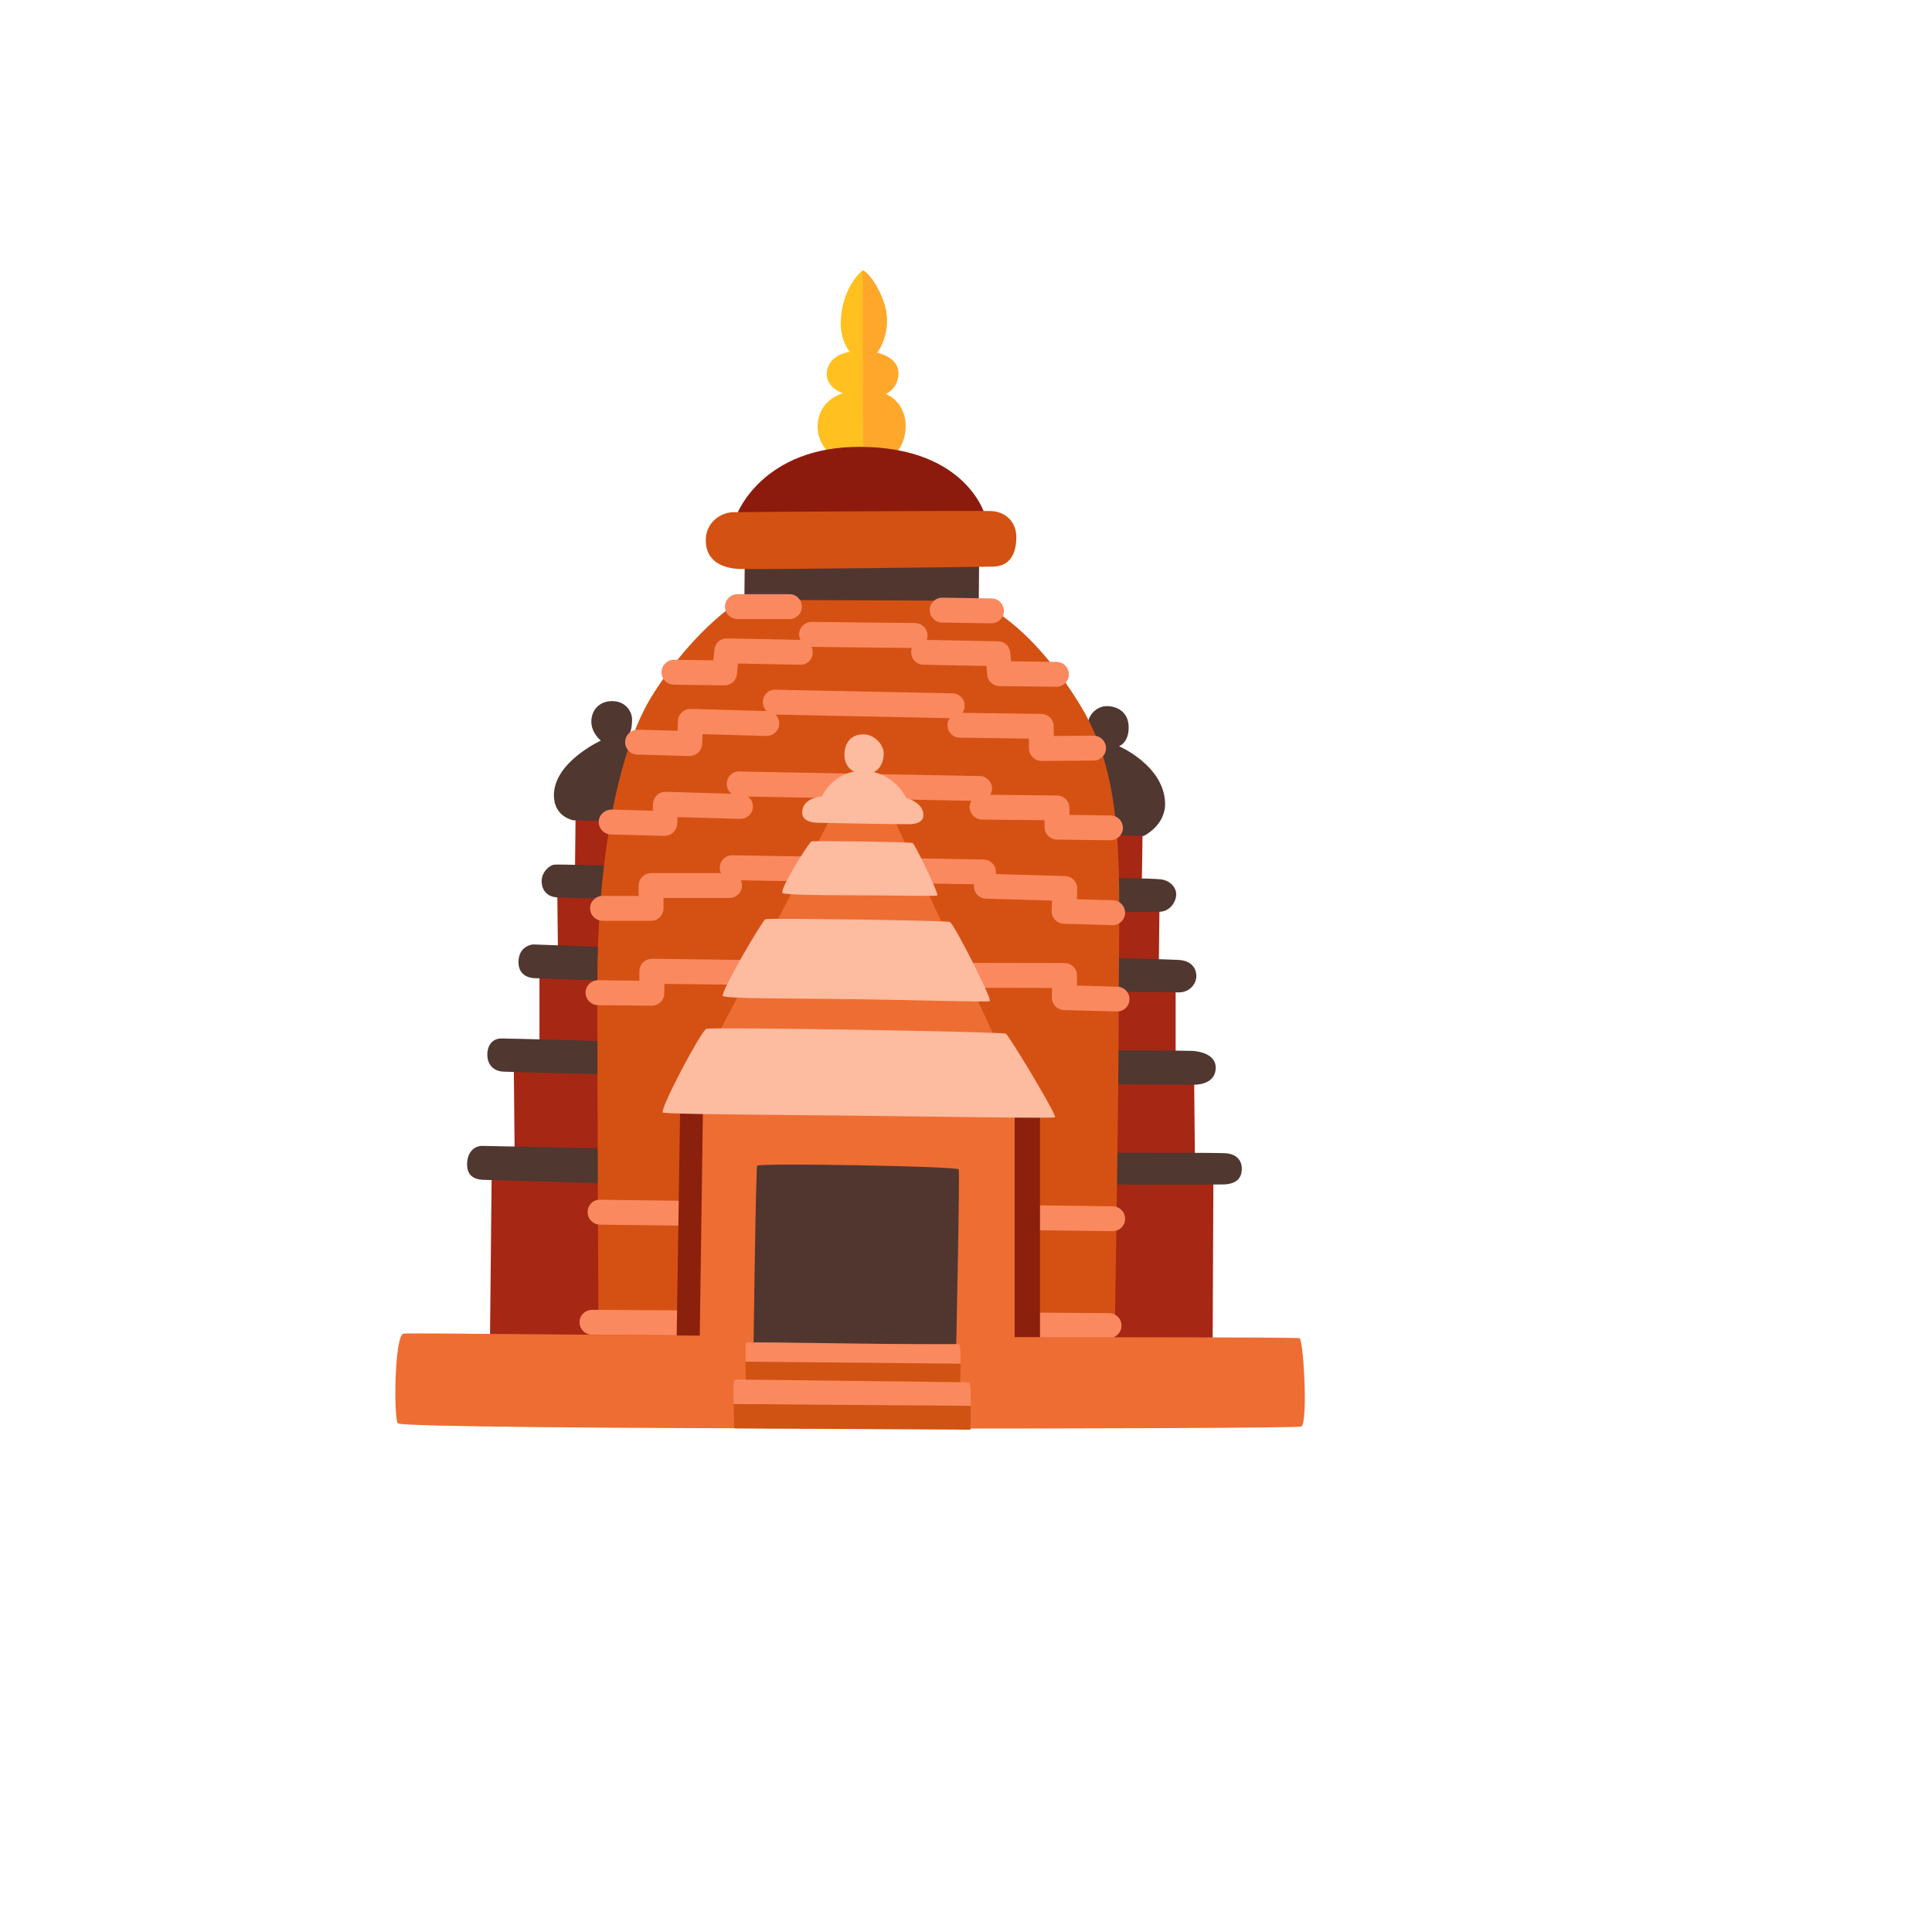 <svg xmlns="http://www.w3.org/2000/svg" version="1.1" xmlns:xlink="http://www.w3.org/1999/xlink" width="100%" height="100%" id="svgWorkerArea" viewBox="-25 -25 625 625" xmlns:idraw="https://idraw.muisca.co" style="background: white;"><defs id="defsdoc"><pattern id="patternBool" x="0" y="0" width="10" height="10" patternUnits="userSpaceOnUse" patternTransform="rotate(35)"><circle cx="5" cy="5" r="4" style="stroke: none;fill: #ff000070;"></circle></pattern></defs><g id="fileImp-425386217" class="cosito"><path id="pathImp-491174287" fill="#ffa72b" class="grouped" d="M262.494 123.735C262.494 123.735 267.933 120.386 267.994 112.982 268.056 104.87 261.573 102.443 261.573 102.443 261.573 102.443 265.598 100.784 265.659 95.775 265.721 90.429 258.746 89.108 258.746 89.108 258.746 89.108 262.187 84.96 261.941 78.016 261.696 70.858 255.981 62.685 254.045 62.5 253.093 62.408 253.369 90.153 253.369 90.153 253.369 90.153 252.017 122.383 252.017 122.383 252.017 122.383 261.542 133.721 261.542 133.721 261.542 133.721 262.494 123.735 262.494 123.735 262.494 123.735 262.494 123.735 262.494 123.735"></path><path id="pathImp-762706927" fill="#ffc020" class="grouped" d="M245.411 123.336C245.411 123.336 239.082 119.495 239.512 112.428 240.034 104.01 247.685 102.228 247.685 102.228 247.685 102.228 242.124 100.415 242.462 95.653 242.923 89.538 249.959 88.832 249.959 88.832 249.959 88.832 246.579 85.206 247.009 78.385 247.685 67.263 254.045 62.5 254.045 62.5 254.045 62.5 254.291 126.286 254.291 126.285 254.291 126.286 245.411 123.336 245.411 123.336 245.411 123.336 245.411 123.336 245.411 123.336"></path><path id="pathImp-395527822" fill="#8c1b0d" class="grouped" d="M213.549 141.064C213.549 141.064 221.845 119.403 253.338 119.557 288.181 119.741 293.834 142.109 293.834 142.109 293.834 142.109 242.093 151.726 242.093 151.726 242.093 151.726 213.549 141.064 213.549 141.064 213.549 141.064 213.549 141.064 213.549 141.064"></path><path id="pathImp-90185009" fill="#513630" class="grouped" d="M215.946 155.689C215.946 155.69 215.792 169.608 215.792 169.608 215.792 169.608 255.52 173.387 255.52 173.387 255.52 173.387 291.622 172.312 291.622 172.312 291.622 172.312 291.745 156.12 291.745 156.12 291.745 156.12 215.946 155.69 215.946 155.689"></path><path id="pathImp-179894847" fill="#d35113" class="grouped" d="M203.318 149.79C203.287 156.273 208.357 158.916 214.532 159.069 220.739 159.254 289.778 158.424 296.261 158.301 302.744 158.178 303.728 152.555 303.789 148.93 303.85 144.106 300.594 140.542 295.616 140.327 290.639 140.143 216.13 140.603 212.197 140.696 208.265 140.757 203.318 143.891 203.318 149.79 203.318 149.79 203.318 149.79 203.318 149.79"></path><path id="pathImp-295155340" fill="#a62714" class="grouped" d="M133.48 411.046C133.48 411.046 134.094 350.794 134.094 350.794 134.094 350.794 141.499 349.534 141.499 349.534 141.499 349.534 141.192 317.672 141.192 317.672 141.192 317.672 149.518 316.873 149.518 316.873 149.518 316.873 149.518 289.589 149.518 289.589 149.518 289.589 155.51 284.643 155.51 284.643 155.51 284.643 155.264 261.752 155.264 261.752 155.264 261.752 160.979 259.663 160.979 259.663 160.979 259.663 161.225 235.728 161.225 235.728 161.225 235.728 178.922 234.161 178.922 234.161 178.922 234.161 174.498 417.068 174.498 417.068 174.498 417.068 133.48 411.046 133.48 411.046"></path><path id="pathImp-314850116" fill="#a62714" class="grouped" d="M331.902 240.399C331.902 240.399 344.653 241.965 344.653 241.965 344.653 241.965 344.377 261.23 344.377 261.23 344.377 261.23 350.122 265.378 350.122 265.378 350.122 265.378 349.846 289.835 349.846 289.835 349.846 289.835 355.315 293.737 355.315 293.737 355.315 293.737 355.315 318.471 355.315 318.471 355.315 318.471 361.306 324.186 361.306 324.186 361.306 324.186 361.552 349.688 361.552 349.688 361.552 349.688 367.543 354.88 367.543 354.88 367.543 354.88 367.267 413.688 367.267 413.688 367.267 413.688 326.648 414.733 326.648 414.733 326.648 414.733 331.902 240.399 331.902 240.399"></path><path id="pathImp-281558433" fill="#503730" class="grouped" d="M333.162 245.13C333.162 245.13 344.961 245.438 344.961 245.437 344.961 245.438 352.15 242.058 351.904 234.684 351.474 222.609 337.003 216.402 337.003 216.402 337.003 216.402 340.382 215.235 340.106 209.766 339.86 205.495 336.726 203.559 333.316 203.436 329.936 203.283 326.986 206.232 326.986 209.182 326.986 212.131 333.162 245.13 333.162 245.13 333.162 245.13 333.162 245.13 333.162 245.13"></path><path id="pathImp-697376330" fill="#503730" class="grouped" d="M179.69 217.416C179.69 217.416 177.57 213.975 177.57 213.975 177.57 213.975 179.475 212.715 179.475 207.768 179.475 205.249 177.447 201.808 173.023 201.808 168.599 201.808 166.294 205.034 166.294 208.444 166.294 212.131 169.367 214.589 169.367 214.589 169.367 214.589 153.943 221.595 154.189 232.564 154.342 239.354 160.518 240.368 160.518 240.368 160.518 240.368 176.741 240.798 176.741 240.798 176.741 240.798 179.69 217.416 179.69 217.416 179.69 217.416 179.69 217.416 179.69 217.416"></path><path id="pathImp-498211565" fill="#503730" class="grouped" d="M172.716 255.054C172.716 255.054 155.755 254.563 154.281 254.716 152.806 254.87 150.102 257.113 150.225 260.278 150.379 263.442 152.406 265.101 155.049 265.286 157.691 265.47 173.33 265.777 173.33 265.777 173.33 265.777 172.716 255.054 172.716 255.054 172.716 255.054 172.716 255.054 172.716 255.054"></path><path id="pathImp-814941062" fill="#503730" class="grouped" d="M170.78 281.355C170.78 281.355 147.429 280.526 147.429 280.526 147.429 280.526 142.82 280.833 142.728 286.148 142.636 291.494 147.89 291.433 147.89 291.433 147.89 291.433 171.917 292.293 171.917 292.293 171.917 292.293 170.78 281.355 170.78 281.355 170.78 281.355 170.78 281.355 170.78 281.355"></path><path id="pathImp-45153456" fill="#503730" class="grouped" d="M170.258 311.804C170.258 311.804 140.178 310.943 137.228 310.943 134.279 310.943 132.65 313.156 132.65 316.228 132.65 319.301 134.555 321.513 137.812 321.666 141.069 321.851 170.104 322.527 170.104 322.527 170.104 322.527 170.258 311.804 170.258 311.804 170.258 311.804 170.258 311.804 170.258 311.804"></path><path id="pathImp-981544271" fill="#503730" class="grouped" d="M170.688 346.523C170.688 346.523 132.65 345.693 130.868 345.693 129.086 345.693 126.444 347.045 126.136 350.917 125.829 354.788 127.765 356.478 131.145 356.662 133.388 356.785 172.562 357.83 172.562 357.83 172.562 357.83 170.688 346.523 170.688 346.523 170.688 346.523 170.688 346.523 170.688 346.523"></path><path id="pathImp-351356465" fill="#503730" class="grouped" d="M334.176 258.987C334.176 258.987 347.357 259.141 350.368 259.448 353.379 259.755 355.499 261.937 355.499 264.303 355.499 266.668 353.533 269.956 349.969 269.956 346.405 269.956 330.09 270.263 330.09 269.803 330.09 269.342 334.176 258.987 334.176 258.987 334.176 258.987 334.176 258.987 334.176 258.987"></path><path id="pathImp-960248630" fill="#503730" class="grouped" d="M333.654 284.827C333.654 284.827 353.164 285.349 356.329 285.534 360.323 285.779 362.013 288.115 362.013 290.757 362.013 293.399 359.709 296.195 356.022 296.042 352.304 295.888 328.308 295.765 328.308 295.765 328.308 295.765 333.654 284.827 333.654 284.827 333.654 284.827 333.654 284.827 333.654 284.827"></path><path id="pathImp-625969057" fill="#503730" class="grouped" d="M333.439 314.784C333.439 314.784 359.279 314.846 360.907 314.968 362.566 315.091 368.312 315.829 368.281 320.407 368.25 324.8 364.164 325.906 361.276 325.906 358.387 325.906 331.657 325.784 331.657 325.784 331.657 325.784 333.439 314.784 333.439 314.784 333.439 314.784 333.439 314.784 333.439 314.784"></path><path id="pathImp-828325332" fill="#503730" class="grouped" d="M332.978 347.875C332.978 347.875 368.189 347.875 371.353 348.059 375.471 348.305 376.792 350.886 376.73 353.221 376.669 355.218 375.901 358.014 370.831 358.168 365.762 358.291 330.243 358.168 330.243 358.168 330.243 358.168 332.978 347.875 332.978 347.875 332.978 347.875 332.978 347.875 332.978 347.875"></path><path id="pathImp-347203394" fill="#d55113" class="grouped" d="M214.84 169.055C215.424 169.024 290.669 169.362 290.669 169.362 290.669 169.362 307.322 174.8 324.713 203.559 339.338 227.77 336.941 258.741 336.941 294.536 336.941 330.331 335.559 409.755 335.559 409.755 335.559 409.755 253.093 421.892 253.093 421.892 253.093 421.892 168.629 410.646 168.629 410.646 168.629 410.646 168.23 330.607 168.23 293.399 168.23 256.191 174.037 218.645 186.388 199.35 200.399 177.381 214.84 169.055 214.84 169.055 214.84 169.055 214.84 169.055 214.84 169.055"></path><path id="pathImp-305563540" fill="#fa8960" class="grouped" d="M295.708 176.644C295.708 176.644 295.647 176.644 295.647 176.644 295.647 176.644 279.731 176.398 279.731 176.398 277.519 176.368 275.737 174.524 275.768 172.312 275.798 170.1 277.58 168.348 279.793 168.348 279.793 168.348 279.854 168.348 279.854 168.348 279.854 168.348 295.77 168.594 295.77 168.594 298.868 168.618 300.779 171.987 299.209 174.658 298.481 175.898 297.146 176.655 295.708 176.644 295.708 176.644 295.708 176.644 295.708 176.644"></path><path id="pathImp-456407711" fill="#fa8960" class="grouped" d="M230.387 175.261C230.387 175.261 213.549 175.261 213.549 175.261 211.337 175.261 209.524 173.449 209.524 171.236 209.524 169.024 211.337 167.211 213.549 167.211 213.549 167.211 230.387 167.211 230.387 167.211 232.599 167.211 234.412 169.024 234.412 171.236 234.412 173.449 232.63 175.261 230.387 175.261 230.387 175.261 230.387 175.261 230.387 175.261"></path><path id="pathImp-101634398" fill="#fa8960" class="grouped" d="M209.401 196.708C209.401 196.708 209.34 196.708 209.34 196.708 209.34 196.708 192.964 196.492 192.964 196.492 190.751 196.462 188.969 194.618 189 192.406 189.031 190.194 190.936 188.381 193.086 188.442 193.086 188.442 205.776 188.627 205.776 188.627 205.776 188.627 206.114 185.155 206.114 185.155 206.329 183.065 207.957 181.468 210.2 181.529 210.2 181.529 233.982 181.99 233.982 181.99 236.194 182.021 237.976 183.864 237.914 186.107 237.884 188.32 236.132 190.132 233.797 190.04 233.797 190.04 213.734 189.641 213.734 189.641 213.734 189.641 213.396 193.082 213.396 193.082 213.211 195.141 211.46 196.708 209.401 196.708 209.401 196.708 209.401 196.708 209.401 196.708"></path><path id="pathImp-664455267" fill="#fa8960" class="grouped" d="M316.724 197.168C316.724 197.168 316.663 197.168 316.663 197.168 316.663 197.168 298.32 196.953 298.32 196.953 296.257 196.93 294.545 195.352 294.356 193.297 294.356 193.297 294.111 190.44 294.111 190.44 294.111 190.44 273.709 190.04 273.709 190.04 271.497 190.009 269.715 188.166 269.776 185.923 269.807 183.711 271.62 181.837 273.893 181.99 273.893 181.99 297.89 182.451 297.89 182.451 299.948 182.482 301.638 184.079 301.822 186.107 301.822 186.107 302.068 188.934 302.068 188.934 302.068 188.934 316.786 189.118 316.786 189.118 319.884 189.142 321.795 192.511 320.225 195.182 319.497 196.422 318.162 197.179 316.724 197.168 316.724 197.168 316.724 197.168 316.724 197.168"></path><path id="pathImp-92847902" fill="#fa8960" class="grouped" d="M271.036 184.632C271.036 184.632 271.005 184.632 271.005 184.632 271.005 184.632 237.515 184.264 237.515 184.264 235.303 184.233 233.521 182.42 233.521 180.177 233.551 177.965 235.364 176.152 237.607 176.183 237.607 176.183 271.067 176.552 271.067 176.552 273.279 176.583 275.061 178.395 275.061 180.638 275.03 182.851 273.248 184.632 271.036 184.632 271.036 184.632 271.036 184.632 271.036 184.632"></path><path id="pathImp-457175825" fill="#fa8960" class="grouped" d="M198.095 219.567C198.095 219.567 197.972 219.567 197.972 219.567 197.972 219.567 181.134 219.106 181.134 219.106 178.922 219.045 177.171 217.201 177.232 214.958 177.294 212.746 179.107 211.025 181.38 211.056 181.38 211.056 194.223 211.394 194.223 211.394 194.223 211.394 194.315 208.229 194.315 208.229 194.377 206.017 196.22 204.297 198.463 204.327 198.463 204.327 223.166 205.034 223.166 205.034 225.379 205.095 227.13 206.939 227.068 209.182 227.007 211.394 225.133 213.115 222.921 213.084 222.921 213.084 202.243 212.5 202.243 212.5 202.243 212.5 202.15 215.634 202.15 215.634 202.068 217.819 200.281 219.552 198.095 219.567 198.095 219.567 198.095 219.567 198.095 219.567"></path><path id="pathImp-90380127" fill="#fa8960" class="grouped" d="M190.014 245.407C190.014 245.407 189.891 245.407 189.891 245.407 189.891 245.407 172.593 244.946 172.593 244.946 170.381 244.884 168.629 243.041 168.691 240.798 168.752 238.586 170.657 236.896 172.839 236.896 172.839 236.896 186.173 237.265 186.173 237.265 186.173 237.265 186.266 235.022 186.266 235.022 186.358 232.81 188.078 231.12 190.413 231.15 190.413 231.15 214.655 231.857 214.655 231.857 216.868 231.918 218.619 233.762 218.558 236.005 218.496 238.217 216.653 239.938 214.41 239.907 214.41 239.907 194.162 239.323 194.162 239.323 194.162 239.323 194.07 241.566 194.07 241.566 193.947 243.717 192.165 245.407 190.014 245.407 190.014 245.407 190.014 245.407 190.014 245.407"></path><path id="pathImp-69456392" fill="#fa8960" class="grouped" d="M185.62 272.875C185.62 272.875 169.92 272.875 169.92 272.875 167.708 272.875 165.895 271.062 165.895 268.85 165.895 266.638 167.708 264.825 169.92 264.825 169.92 264.825 181.595 264.825 181.595 264.825 181.595 264.825 181.595 261.476 181.595 261.476 181.595 259.264 183.408 257.451 185.62 257.451 185.62 257.451 210.999 257.451 210.999 257.451 213.211 257.451 215.024 259.264 215.024 261.476 215.024 263.688 213.211 265.501 210.999 265.501 210.999 265.501 189.645 265.501 189.645 265.501 189.645 265.501 189.645 268.85 189.645 268.85 189.645 271.062 187.863 272.875 185.62 272.875 185.62 272.875 185.62 272.875 185.62 272.875"></path><path id="pathImp-339777387" fill="#fa8960" class="grouped" d="M185.866 300.343C185.866 300.343 185.835 300.343 185.835 300.343 185.835 300.343 168.414 300.159 168.414 300.159 166.202 300.128 164.42 298.315 164.42 296.103 164.451 293.86 166.233 292.109 168.506 292.109 168.506 292.109 181.841 292.262 181.841 292.262 181.841 292.262 181.841 289.19 181.841 289.19 181.841 288.115 182.271 287.07 183.039 286.332 183.807 285.564 184.821 285.226 185.928 285.165 185.928 285.165 222.398 285.626 222.398 285.626 224.61 285.657 226.392 287.469 226.362 289.712 226.331 291.925 224.549 293.676 222.337 293.676 222.337 293.676 222.275 293.676 222.275 293.676 222.275 293.676 189.891 293.276 189.891 293.276 189.891 293.276 189.891 296.349 189.891 296.349 189.891 297.424 189.461 298.469 188.693 299.206 187.925 299.913 186.911 300.343 185.866 300.343 185.866 300.343 185.866 300.343 185.866 300.343"></path><path id="pathImp-928902348" fill="#fa8960" class="grouped" d="M311.9 221.134C309.688 221.134 307.906 219.352 307.875 217.17 307.875 217.17 307.845 213.944 307.845 213.944 307.845 213.944 285.477 213.637 285.477 213.637 283.265 213.606 281.483 211.793 281.513 209.55 281.544 207.338 283.326 205.587 285.538 205.587 285.538 205.587 285.6 205.587 285.6 205.587 285.6 205.587 311.9 205.956 311.9 205.956 314.082 205.986 315.833 207.738 315.864 209.919 315.864 209.919 315.895 213.084 315.895 213.084 315.895 213.084 328.738 212.992 328.738 212.992 328.738 212.992 328.769 212.992 328.769 212.992 330.981 212.992 332.763 214.774 332.793 216.986 332.824 219.198 331.011 221.011 328.799 221.042 328.799 221.042 311.931 221.165 311.931 221.165 311.931 221.134 311.931 221.134 311.9 221.134 311.9 221.134 311.9 221.134 311.9 221.134"></path><path id="pathImp-155044151" fill="#fa8960" class="grouped" d="M334.238 246.82C334.238 246.82 334.176 246.82 334.176 246.82 334.176 246.82 316.878 246.605 316.878 246.605 314.679 246.571 312.914 244.779 312.914 242.58 312.914 242.58 312.914 240.337 312.914 240.337 312.914 240.337 292.666 240.122 292.666 240.122 290.454 240.091 288.672 238.279 288.672 236.066 288.703 233.854 290.485 232.072 292.697 232.072 292.697 232.072 292.728 232.072 292.728 232.072 292.728 232.072 316.97 232.349 316.97 232.349 319.182 232.379 320.964 234.161 320.964 236.374 320.964 236.374 320.964 238.617 320.964 238.617 320.964 238.617 334.299 238.801 334.299 238.801 336.511 238.832 338.293 240.644 338.262 242.887 338.232 245.038 336.45 246.82 334.238 246.82 334.238 246.82 334.238 246.82 334.238 246.82"></path><path id="pathImp-435706931" fill="#fa8960" class="grouped" d="M334.944 274.288C334.944 274.288 334.821 274.288 334.821 274.288 334.821 274.288 319.121 273.827 319.121 273.827 316.909 273.766 315.157 271.923 315.219 269.68 315.219 269.68 315.311 266.33 315.311 266.33 315.311 266.33 293.957 265.716 293.957 265.716 291.745 265.655 289.993 263.811 290.055 261.568 290.116 259.387 291.898 257.666 294.08 257.666 294.08 257.666 294.203 257.666 294.203 257.666 294.203 257.666 319.582 258.404 319.582 258.403 321.794 258.465 323.545 260.308 323.484 262.551 323.484 262.551 323.392 265.9 323.392 265.9 323.392 265.9 335.067 266.238 335.067 266.238 337.279 266.3 339.031 268.143 338.969 270.386 338.908 272.568 337.126 274.288 334.944 274.288 334.944 274.288 334.944 274.288 334.944 274.288"></path><path id="pathImp-574215990" fill="#fa8960" class="grouped" d="M336.388 302.217C336.388 302.217 336.265 302.217 336.265 302.217 336.265 302.217 319.182 301.757 319.182 301.757 316.97 301.695 315.249 299.882 315.28 297.67 315.28 297.67 315.311 294.598 315.311 294.598 315.311 294.598 282.927 294.536 282.927 294.536 280.714 294.536 278.902 292.723 278.902 290.511 278.902 288.299 280.714 286.486 282.927 286.486 282.927 286.486 319.397 286.548 319.397 286.548 320.473 286.548 321.517 286.978 322.255 287.746 323.023 288.514 323.422 289.559 323.422 290.634 323.422 290.634 323.392 293.829 323.392 293.829 323.392 293.829 336.48 294.198 336.48 294.198 338.693 294.26 340.444 296.103 340.382 298.346 340.352 300.497 338.57 302.217 336.388 302.217 336.388 302.217 336.388 302.217 336.388 302.217"></path><path id="pathImp-221502992" fill="#fa8960" class="grouped" d="M283.019 207.338C283.019 207.338 282.927 207.338 282.927 207.338 282.927 207.338 225.716 206.171 225.716 206.171 223.504 206.14 221.722 204.297 221.784 202.054 221.814 199.841 223.689 197.967 225.901 198.121 225.901 198.121 283.142 199.288 283.142 199.288 285.354 199.319 287.136 201.163 287.075 203.405 287.013 205.587 285.2 207.338 283.019 207.338 283.019 207.338 283.019 207.338 283.019 207.338"></path><path id="pathImp-216040565" fill="#fa8960" class="grouped" d="M293.158 261.107C293.158 261.107 293.097 261.107 293.097 261.107 293.097 261.107 211.859 259.725 211.859 259.725 208.761 259.701 206.85 256.332 208.42 253.661 209.148 252.421 210.483 251.664 211.921 251.675 211.921 251.675 211.982 251.675 211.982 251.675 211.982 251.675 293.219 253.057 293.219 253.057 295.432 253.088 297.214 254.931 297.183 257.144 297.152 259.356 295.37 261.107 293.158 261.107 293.158 261.107 293.158 261.107 293.158 261.107"></path><path id="pathImp-584158373" fill="#fa8960" class="grouped" d="M334.944 373.285C334.944 373.285 334.883 373.285 334.883 373.285 334.883 373.285 169.059 371.165 169.059 371.164 166.847 371.134 165.065 369.321 165.096 367.078 165.127 364.866 166.878 362.961 169.182 363.115 169.182 363.115 335.006 365.235 335.006 365.235 337.218 365.265 339 367.078 338.969 369.321 338.969 371.533 337.156 373.285 334.944 373.285 334.944 373.285 334.944 373.285 334.944 373.285"></path><path id="pathImp-487766488" fill="#fa8960" class="grouped" d="M333.777 407.85C333.777 407.85 166.478 406.775 166.478 406.775 164.266 406.775 162.453 404.962 162.484 402.719 162.484 400.507 164.297 398.725 166.509 398.725 166.509 398.725 166.54 398.725 166.54 398.725 166.54 398.725 333.807 399.8 333.807 399.8 336.02 399.8 337.832 401.613 337.802 403.856 337.802 406.068 335.989 407.85 333.777 407.85 333.777 407.85 333.777 407.85 333.777 407.85"></path><path id="pathImp-144674873" fill="#ee6d33" class="grouped" d="M245.135 236.927C244.643 237.664 198.586 326.367 198.586 326.367 198.586 326.367 196.804 413.657 196.804 413.657 196.804 413.657 306.001 415.071 306.001 415.071 306.001 415.071 307.875 334.571 307.875 334.571 307.875 334.571 262.802 236.927 262.802 236.927 262.802 236.927 245.135 236.927 245.135 236.927 245.135 236.927 245.135 236.927 245.135 236.927"></path><path id="pathImp-761317802" fill="#fdbba0" class="grouped" d="M237.546 247.189C236.655 247.435 227.314 262.551 228.082 263.842 228.451 264.487 240.157 264.641 252.755 264.641 265.751 264.641 278.011 265.04 278.226 264.641 278.625 263.842 271.005 248.111 270.206 247.711 269.438 247.342 238.467 246.943 237.546 247.189 237.546 247.189 237.546 247.189 237.546 247.189"></path><path id="pathImp-924900536" fill="#fdbba0" class="grouped" d="M222.583 272.383C221.415 273.029 208.019 296.134 208.818 297.178 209.524 298.131 229.987 297.947 250.819 298.223 272.603 298.53 294.756 299.268 295.186 298.868 295.985 298.07 283.633 273.95 282.312 273.274 281.667 272.967 267.533 272.721 253.308 272.476 238.314 272.291 223.197 272.076 222.583 272.383 222.583 272.383 222.583 272.383 222.583 272.383"></path><path id="pathImp-700645043" fill="#8b200d" class="grouped" d="M195.022 333.434C195.022 333.434 193.855 410.677 193.855 410.677 193.855 410.677 201.321 410.308 201.321 410.308 201.321 410.308 202.458 329.993 202.458 329.993 202.458 329.993 195.022 333.434 195.022 333.434"></path><path id="pathImp-202655246" fill="#8b200d" class="grouped" d="M303.236 335.554C303.236 335.554 303.236 412.582 303.236 412.582 303.236 412.582 311.44 410.493 311.44 410.493 311.44 410.493 311.44 333.618 311.44 333.618 311.44 333.618 303.236 335.554 303.236 335.554"></path><path id="pathImp-722941544" fill="#fdbba0" class="grouped" d="M203.441 307.84C201.505 309.069 188.478 333.68 189.399 334.878 189.86 335.462 220.34 335.585 251.341 335.923 283.387 336.292 315.956 336.845 316.294 336.445 316.939 335.646 301.454 310.083 300.409 309.407 299.365 308.731 204.485 307.164 203.441 307.84 203.441 307.84 203.441 307.84 203.441 307.84"></path><path id="pathImp-289320723" fill="#ee6d33" class="grouped" d="M105.428 406.437C102.601 407.85 102.325 433.199 103.676 435.441 105.028 437.684 393.721 437.377 395.933 436.486 398.146 435.595 396.794 409.725 395.473 407.942 395.135 407.482 321.825 407.727 248.822 407.389 177.294 407.021 106.104 406.099 105.428 406.437 105.428 406.437 105.428 406.437 105.428 406.437"></path><path id="pathImp-893768638" fill="#51362f" class="grouped" d="M219.94 352.115C219.51 352.852 218.773 410.001 218.773 410.001 218.773 410.001 284.34 409.97 284.34 409.97 284.34 409.97 285.538 354.235 285.139 353.283 284.739 352.299 220.524 351.132 219.94 352.115 219.94 352.115 219.94 352.115 219.94 352.115"></path><path id="pathImp-267784585" fill="#fa8960" class="grouped" d="M216.284 409.387C216.1 411.291 216.284 421.277 216.284 421.277 216.284 421.277 212.628 421.093 212.443 421.615 212.013 422.783 212.412 431.908 212.412 431.908 212.412 431.908 288.949 435.472 288.949 435.472 288.949 435.472 289.287 422.936 288.642 422.414 288.181 422.045 285.6 422.107 285.6 422.107 285.6 422.107 286.122 409.817 285.17 409.817 282.558 409.847 266.612 409.878 249.467 409.602 232.415 409.387 216.315 409.079 216.284 409.387 216.284 409.387 216.284 409.387 216.284 409.387"></path><path id="pathImp-350214836" fill="#d05314" class="grouped" d="M212.505 437.07C212.505 437.07 288.949 437.5 288.949 437.5 288.949 437.5 289.041 429.788 289.041 429.788 289.041 429.788 212.29 429.204 212.29 429.204 212.29 429.204 212.505 437.07 212.505 437.07"></path><path id="pathImp-481578755" fill="#d05314" class="grouped" d="M216.13 415.501C216.13 415.501 285.784 416.146 285.784 416.146 285.784 416.146 285.63 422.137 285.63 422.137 285.63 422.137 216.253 421.308 216.253 421.308 216.253 421.308 216.13 415.501 216.13 415.501"></path><path id="pathImp-817274445" fill="#fa8960" class="grouped" d="M291.868 234.1C291.868 234.1 291.775 234.1 291.775 234.1 291.775 234.1 214.041 232.625 214.041 232.625 211.829 232.594 210.047 230.751 210.108 228.508 210.139 226.296 212.013 224.422 214.225 224.575 214.225 224.575 291.96 226.05 291.96 226.05 294.172 226.081 295.954 227.924 295.923 230.167 295.841 232.352 294.054 234.085 291.868 234.1 291.868 234.1 291.868 234.1 291.868 234.1"></path><path id="pathImp-935327919" fill="#fdbba0" class="grouped" d="M240.895 232.656C240.895 232.656 244.336 224.514 253.861 224.391 264.092 224.268 268.179 233.147 268.179 233.147 268.179 233.147 272.849 234.346 273.617 237.725 274.108 239.938 272.972 241.658 268.824 241.627 265.936 241.597 261.665 241.597 254.107 241.443 247.316 241.29 242.431 241.228 239.543 241.167 235.948 241.105 233.951 239.6 234.627 236.773 235.487 232.932 240.895 232.656 240.895 232.656 240.895 232.656 240.895 232.656 240.895 232.656"></path><path id="pathImp-727405252" fill="#fdbba0" class="grouped" d="M254.352 212.562C249.897 212.562 248.177 215.757 248.177 219.229 248.177 222.701 250.512 225.405 254.721 225.405 258.93 225.405 260.774 222.455 260.897 218.86 260.958 216.126 258.039 212.562 254.352 212.562 254.352 212.562 254.352 212.562 254.352 212.562"></path></g></svg>